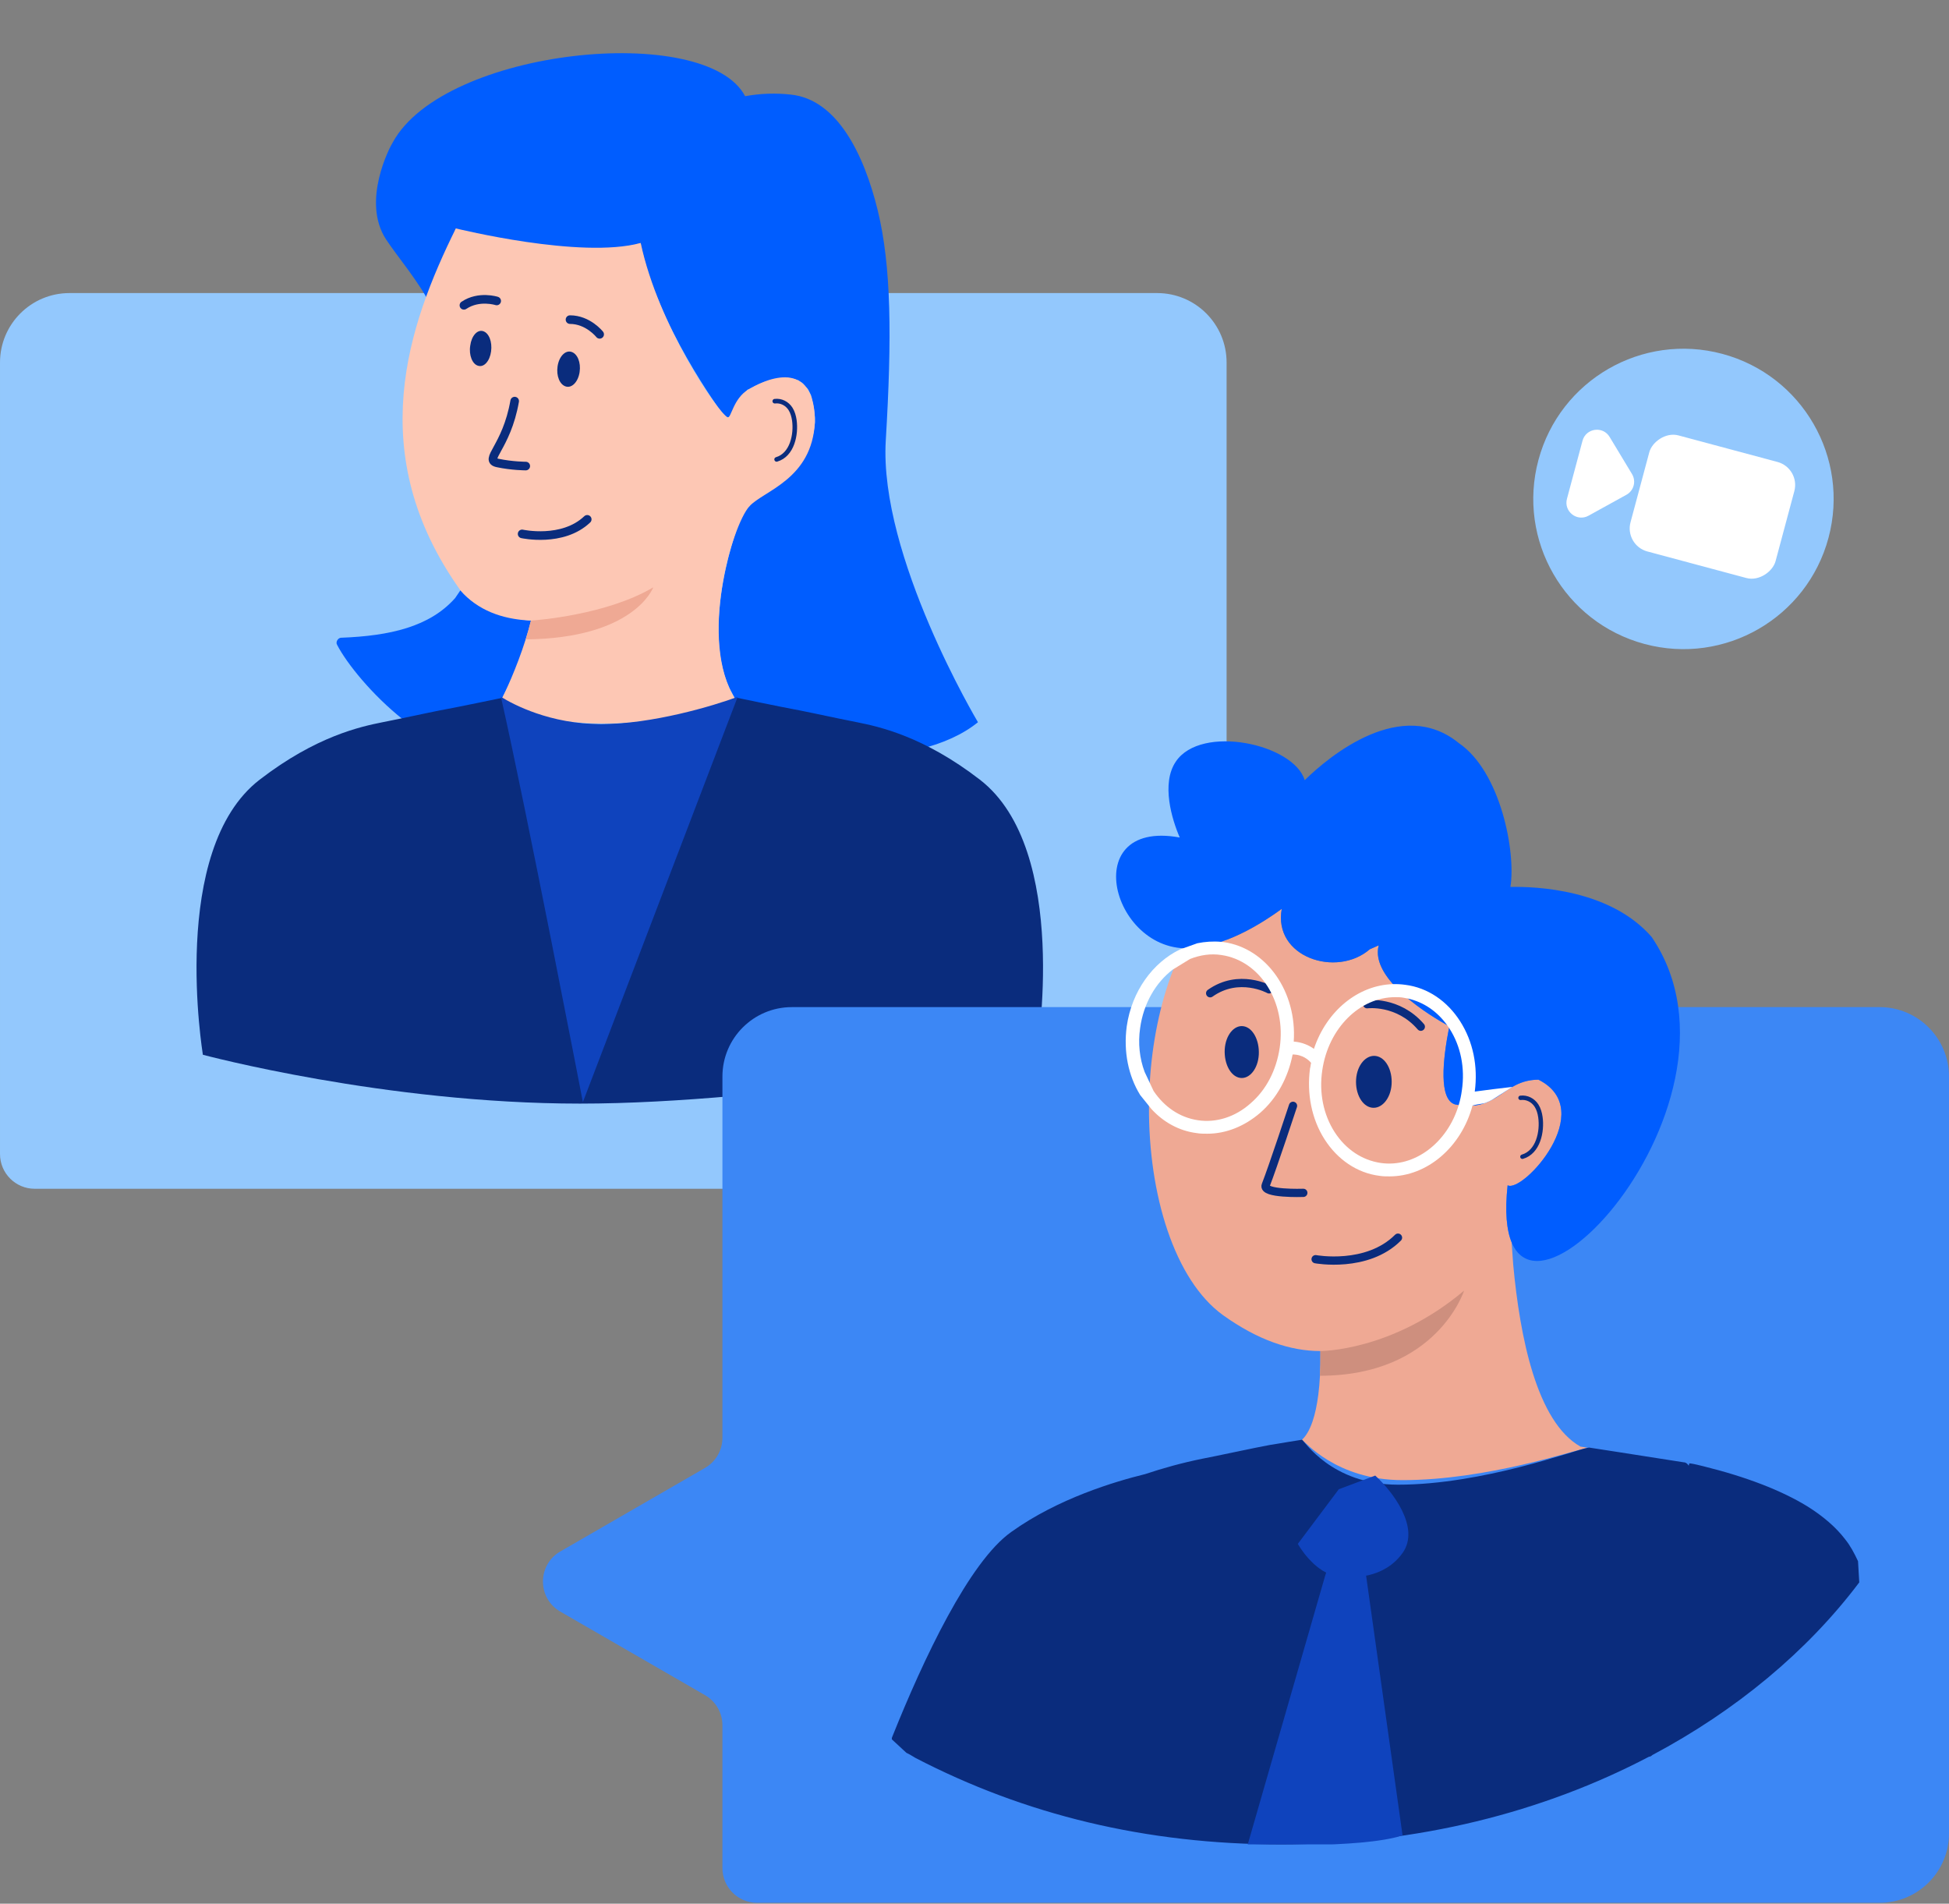 <svg width="214" height="209" viewBox="0 0 214 209" fill="none" xmlns="http://www.w3.org/2000/svg">
<rect x="0" y="0" width="214" height="209" fill="#808080" stroke="none"/>
<path d="M134.68 39.799C134.68 35.589 131.267 32.176 127.057 32.176H7.624C3.414 32.176 0.001 35.589 0.001 39.799V126.701C0.001 128.806 1.708 130.512 3.813 130.512H127.057C131.267 130.512 134.68 127.099 134.68 122.889V39.799Z" fill="#93C8FD"/>
<g clip-path="url(#clip0_3661_1943)">
<path d="M49.975 65.661C47.172 68.819 42.821 69.811 37.448 70.016C37.119 70.022 36.816 70.485 37.019 70.803C39.076 74.789 48.111 84.712 55.675 82.828C55.319 82.543 55.026 82.037 54.902 81.517C54.922 81.557 54.939 81.597 54.962 81.638C55.045 80.679 55.042 77.297 55.155 76.613C56.427 73.961 58.048 71.072 58.308 68.132C55.572 67.907 52.389 66.996 50.555 64.807M50.002 25.181C49.792 25.114 50.175 25.288 50.002 25.181C49.999 25.137 50.022 25.124 50.059 25.081C54.859 27.97 59.5 28.218 64.024 27.836C66.371 27.638 68.531 27.206 70.352 26.676C72.044 35.546 79.098 45.089 79.471 45.602C79.564 45.72 79.737 45.83 79.903 45.817C80.067 45.803 80.223 45.703 80.293 45.575L82.054 42.797C82.097 42.793 82.13 42.746 82.174 42.743H82.214C82.254 42.696 82.337 42.689 82.374 42.646C82.85 42.394 83.722 41.945 84.657 41.7L84.737 41.69C84.86 41.68 84.94 41.633 85.063 41.623L85.187 41.613C85.27 41.606 85.393 41.596 85.473 41.546L86.378 41.472C86.458 41.462 86.502 41.459 86.588 41.496C86.668 41.489 86.755 41.523 86.798 41.519C86.878 41.513 86.964 41.546 87.051 41.583C87.091 41.58 87.177 41.613 87.217 41.61C87.344 41.64 87.474 41.714 87.603 41.744H87.643C87.687 41.737 87.69 41.778 87.733 41.814C87.817 41.851 87.91 41.928 87.993 41.962C88.04 41.999 88.083 42.036 88.129 42.072C88.173 42.113 88.263 42.19 88.309 42.267C88.356 42.307 88.399 42.344 88.446 42.424C88.496 42.502 88.582 42.538 88.629 42.615C88.672 42.656 88.679 42.696 88.722 42.736C88.769 42.813 88.815 42.894 88.868 43.014C88.918 43.092 88.922 43.135 88.968 43.215C89.015 43.293 89.065 43.373 89.075 43.497C89.125 43.578 89.132 43.658 89.141 43.785C89.148 43.866 89.195 43.946 89.208 44.07C89.218 44.198 89.268 44.315 89.278 44.442C89.285 44.523 89.335 44.603 89.341 44.687C89.358 44.895 89.418 45.096 89.438 45.347L89.484 45.884C89.498 46.051 89.471 46.219 89.481 46.343V46.383C89.441 46.889 89.361 47.399 89.235 47.868C89.235 47.868 89.238 47.908 89.198 47.952C89.162 48.039 89.132 48.167 89.098 48.254C89.065 48.341 89.072 48.421 89.038 48.508C89.042 48.552 88.998 48.556 89.002 48.596C87.48 52.729 82.61 54.935 82.57 54.938C82.33 55.042 82.187 55.347 82.29 55.588C82.047 55.652 81.901 55.87 81.824 55.96C80.759 57.596 76.981 68.97 80.1 75.553L80.736 76.75C85.038 84.271 100.763 84.69 107.38 79.29C107.38 79.29 96.493 61.059 97.258 48.351C97.934 37.068 97.877 29.242 96.372 23.085C94.868 16.927 91.915 10.921 86.854 10.388C85.183 10.197 83.489 10.257 81.814 10.562C77.547 2.404 48.766 5.279 43.128 15.63C42.835 16.072 39.648 22.087 42.389 26.284C43.577 28.104 46.074 30.997 47.472 33.843" fill="#005DFF"/>
<path d="M113.827 115.799C113.827 115.799 85.07 121.162 63.675 121.162C42.279 121.162 22.275 115.799 22.275 115.799C22.275 115.678 18.503 93.319 28.51 85.599C34.706 80.823 39.586 79.777 42.006 79.291C42.159 79.267 42.975 79.1 44.01 78.885C45.834 78.5 48.348 77.97 49.097 77.839C50.046 77.675 55.153 76.612 55.153 76.612C55.382 76.696 58.808 79.525 66.012 79.525C73.216 79.525 80.719 76.696 80.949 76.612C80.949 76.612 86.056 77.675 87.005 77.839C87.754 77.97 90.267 78.5 92.091 78.885C93.127 79.1 93.942 79.267 94.096 79.291C96.516 79.777 101.399 80.823 107.591 85.599C117.602 93.319 113.827 115.678 113.827 115.799Z" fill="#0A2C7D"/>
<path d="M89.473 46.343C89.174 52.641 83.834 53.871 82.282 55.588C80.365 57.71 76.686 70.314 80.728 76.75C75.185 79.495 60.294 81.128 55.147 76.612C55.384 76.18 56.719 73.367 57.718 70.196C57.934 69.516 58.13 68.822 58.3 68.131C58.167 68.125 58.037 68.118 57.904 68.108C55.134 67.934 52.468 67.029 50.55 64.806C39.832 49.792 44.811 35.685 50.051 25.08C50.264 25.117 63.746 28.466 70.344 26.676C72.332 35.857 78.844 45.303 79.895 45.816C80.288 45.95 80.491 43.735 82.206 42.739C86.184 40.433 89.503 40.885 89.473 46.343Z" fill="#FDC7B4"/>
<path d="M85.07 44.047C85.763 43.959 86.429 44.305 86.801 44.895C87.034 45.267 87.154 45.703 87.218 46.138C87.437 47.69 86.988 49.933 85.273 50.436" stroke="#0A2C7D" stroke-width="0.504" stroke-linecap="round" stroke-linejoin="round"/>
<path d="M62.137 42.434C62.813 42.629 63.486 41.905 63.642 40.845C63.798 39.789 63.402 38.821 62.727 38.626C62.051 38.432 61.378 39.156 61.222 40.215C61.065 41.271 61.458 42.24 62.137 42.434Z" fill="#0A2C7D"/>
<path d="M52.509 40.158C53.148 40.353 53.781 39.635 53.921 38.58C54.064 37.524 53.688 36.555 53.045 36.357C52.403 36.159 51.773 36.88 51.634 37.936C51.461 38.992 51.87 40.001 52.509 40.158Z" fill="#0A2C7D"/>
<path d="M71.727 64.484C71.664 64.655 69.52 70.082 57.719 70.196C57.935 69.516 58.132 68.822 58.301 68.132C58.168 68.125 58.434 68.141 58.301 68.132C58.857 68.098 66.607 67.525 71.727 64.484Z" fill="#EFA994"/>
<path d="M57.328 58.616C57.328 58.616 61.764 59.597 64.478 57.017" stroke="#0A2C7D" stroke-width="0.945" stroke-linecap="round" stroke-linejoin="round"/>
<path d="M56.511 44.037C55.615 49.159 53.038 50.49 54.636 50.828C56.234 51.167 57.729 51.167 57.729 51.167" stroke="#0A2C7D" stroke-width="0.945" stroke-linecap="round" stroke-linejoin="round"/>
<path d="M54.536 33.041C54.536 33.041 52.589 32.411 50.938 33.521" stroke="#0A2C7D" stroke-width="0.945" stroke-linecap="round" stroke-linejoin="round"/>
<path d="M65.842 36.706C65.842 36.706 64.57 35.093 62.586 35.09" stroke="#0A2C7D" stroke-width="0.945" stroke-linecap="round" stroke-linejoin="round"/>
<path d="M64 121C64 121 57.833 89 55 76.5C56.333 77.333 60.4 79.5 66 79.5C71.6 79.5 78.333 77.5 81 76.5L64 121Z" fill="#0F43BD"/>
</g>
<ellipse cx="16.486" cy="16.486" rx="16.486" ry="16.486" transform="matrix(-0.966 -0.259 -0.259 0.966 205.039 43.121)" fill="#93C8FD"/>
<rect width="16.486" height="13.189" rx="2.614" transform="matrix(-0.966 -0.259 -0.259 0.966 197.695 51.395)" fill="white"/>
<path d="M178.585 54.318C179.396 53.87 179.673 52.838 179.194 52.044L176.736 47.969C175.992 46.736 174.132 46.999 173.759 48.39L172.051 54.765C171.678 56.156 173.157 57.314 174.418 56.618L178.585 54.318Z" fill="white"/>
<path fill-rule="evenodd" clip-rule="evenodd" d="M206.377 110.569C210.587 110.569 214 113.982 214 118.192V201.282C214 205.492 210.587 208.905 206.377 208.905H83.133C81.028 208.905 79.322 207.199 79.322 205.094V189.411C79.322 188.049 78.595 186.791 77.416 186.11L61.522 176.934C58.981 175.467 58.981 171.799 61.522 170.332L77.416 161.156C78.595 160.475 79.322 159.217 79.322 157.855V118.192C79.322 113.982 82.735 110.569 86.945 110.569H206.377Z" fill="#3C87F5"/>
<g clip-path="url(#clip1_3661_1943)">
<path d="M174.259 158.965C172.932 159.196 163.277 162.5 154 162.5C146.676 162.5 143.192 158.154 142.958 158.069C143.896 157.198 144.465 155.369 144.752 153.096C144.837 152.444 144.894 151.752 144.932 151.04C144.976 150.232 144.993 149.394 144.982 148.539V148.329C141.723 148.329 138.152 147.158 134.277 144.38C128.956 140.525 126.09 131.131 126.157 121.427C126.161 120.579 126.188 119.728 126.242 118.876C126.499 114.537 127.352 110.221 128.841 106.404C129.143 105.627 129.474 104.871 129.83 104.141C129.833 104.128 129.84 104.117 129.847 104.104C129.874 104.107 129.897 104.107 129.924 104.107C130.51 104.138 131.119 104.094 131.752 103.975C132.527 103.86 133.306 103.663 134.074 103.401C136.592 102.553 138.988 101.057 140.735 99.781C139.77 105.091 146.756 107.374 150.398 104.223C150.706 104.097 151.075 103.914 151.383 103.788C151.004 105.217 151.758 106.699 152.95 108.046C153.444 108.603 154.012 109.135 154.605 109.634C156.155 110.933 157.878 111.982 158.886 112.538C158.974 112.586 159.059 112.633 159.137 112.674C159.127 112.732 159.113 112.793 159.103 112.85C158.385 116.511 157.996 120.705 159.753 121.248C159.895 121.275 160.03 121.298 160.166 121.319C160.727 121.404 161.228 121.424 161.675 121.387C162.149 121.353 162.565 121.261 162.948 121.132C163.239 121.091 163.469 120.776 163.848 120.735C165.405 119.894 166.505 118.55 168.921 118.533C175.562 121.872 167.165 131.043 165.537 130.13C165.226 133.004 165.422 135.049 165.977 136.39L166.15 138.829C166.884 146.788 168.732 156.102 173.531 158.816C173.755 158.85 173.988 158.887 174.232 158.924C174.242 158.938 174.252 158.952 174.259 158.965Z" fill="#EFA994"/>
<path d="M166.953 120.528C167.657 120.44 168.334 120.79 168.713 121.387C168.95 121.763 169.072 122.204 169.136 122.646C169.36 124.216 168.903 126.486 167.16 126.995" stroke="#0A2C7D" stroke-width="0.483" stroke-linecap="round" stroke-linejoin="round"/>
<path d="M204.147 173.731C204.147 173.731 204.136 173.741 204.133 173.744C198.413 181.331 190.595 187.807 181.426 192.683C181.304 192.805 181.182 192.866 181.057 192.866C169.428 198.973 155.581 202.491 140.689 202.491C125.797 202.491 112.506 199.221 100.504 192.992C100.382 192.927 100.322 192.866 100.196 192.805C100.014 192.683 99.766 192.557 99.519 192.435L97.922 190.956C97.922 190.834 97.922 190.769 97.983 190.647C101.367 182.196 106.414 171.461 111.03 168.194C116.199 164.489 122.477 162.64 125.736 161.839C127.584 161.221 129.737 160.604 132.197 160.112C132.631 160.051 138.212 158.85 139.407 158.643C140.371 158.477 142.954 158.066 142.954 158.066C142.954 158.066 142.957 158.066 142.96 158.07C143.194 158.154 146.176 163 153.5 163C162.777 163 172.934 159.196 174.261 158.965C174.41 158.938 174.488 158.925 174.488 158.925C174.488 158.925 176.332 159.21 177.209 159.345C179.761 159.742 182.316 160.143 184.871 160.543C185.115 160.543 185.301 160.726 185.423 160.913C185.423 160.852 185.487 160.729 185.487 160.665H185.609C186.043 160.729 186.533 160.852 187.027 160.974C191.766 162.148 195.58 163.627 198.41 165.354C200.197 166.467 201.612 167.698 202.596 168.994C203.148 169.673 203.581 170.474 204.011 171.4L204.147 173.731Z" fill="#0A2C7D"/>
<path d="M160.756 141.693C160.756 141.693 157.784 151.04 144.93 151.04C144.974 150.232 144.991 149.394 144.98 148.539V148.329C144.98 148.329 152.863 148.37 160.756 141.693Z" fill="#CE8F7E"/>
<path d="M148.899 118.502C148.801 120.076 149.559 121.457 150.632 121.61C151.705 121.762 152.697 120.616 152.798 119.041C152.896 117.467 152.138 116.086 151.065 115.934C149.992 115.781 149.001 116.928 148.899 118.502Z" fill="#0A2C7D"/>
<path d="M134.475 115.219C134.391 116.789 135.125 118.177 136.154 118.337C137.183 118.496 138.127 117.356 138.215 115.785C138.3 114.214 137.565 112.827 136.537 112.667C135.508 112.508 134.563 113.648 134.475 115.219Z" fill="#0A2C7D"/>
<path d="M141.973 121.406C141.973 121.406 139.752 128.144 138.977 130.119C138.585 131.12 143.103 130.96 143.103 130.96" stroke="#0A2C7D" stroke-width="0.906" stroke-linecap="round" stroke-linejoin="round"/>
<path d="M150.109 110.251C150.109 110.251 153.494 109.813 156.005 112.721" stroke="#0A2C7D" stroke-width="0.906" stroke-linecap="round" stroke-linejoin="round"/>
<path d="M139.346 108.619C139.346 108.619 136.046 106.797 132.875 109.047" stroke="#0A2C7D" stroke-width="0.906" stroke-linecap="round" stroke-linejoin="round"/>
<path d="M144.453 138.245C144.453 138.245 150.099 139.29 153.5 135.88" stroke="#0A2C7D" stroke-width="0.906" stroke-linecap="round" stroke-linejoin="round"/>
<path d="M181.35 102.865C176.794 97.623 168.61 97.314 165.842 97.376C166.465 93.542 164.765 84.707 160.179 81.582C153.901 76.462 146.025 82.939 143.257 85.653C142.048 81.663 131.878 79.475 129.102 83.618C127.481 86.02 128.669 89.945 129.536 91.947C117.852 89.82 122.367 105.773 131.752 103.975C135.073 103.483 138.457 101.447 140.735 99.781C139.77 105.091 146.756 107.374 150.398 104.222C150.706 104.097 151.075 103.913 151.383 103.788C150.398 107.489 157.045 111.561 159.137 112.674C158.399 116.375 157.969 120.694 159.753 121.247C164.532 122.194 164.935 118.564 168.922 118.533C175.562 121.871 167.165 131.042 165.537 130.13C163.006 153.648 194.171 121.702 181.35 102.865Z" fill="#005DFF"/>
<path d="M166.062 119.327C165.449 119.388 162.298 119.781 161.929 119.842C162.298 117.064 161.743 114.349 160.328 112.131C158.913 109.908 156.761 108.429 154.3 108.12C153.847 108.056 153.397 108.032 152.953 108.046C149.105 108.151 145.649 111.004 144.268 115.154C143.778 114.784 142.976 114.414 142.052 114.353C142.42 108.924 139.1 104.11 134.362 103.431C134.267 103.418 134.172 103.408 134.077 103.401C133.187 103.323 132.304 103.387 131.468 103.557L129.928 104.107L129.833 104.141L129.559 104.239C126.604 105.66 124.266 108.802 123.714 112.69C123.345 115.469 123.897 118.119 125.19 120.219L126.161 121.427L126.422 121.752C127.714 123.171 129.437 124.158 131.407 124.402C131.776 124.467 132.145 124.467 132.575 124.467C134.605 124.467 136.636 123.663 138.359 122.183C140.207 120.579 141.436 118.299 141.93 115.768C143.036 115.768 143.713 116.385 143.96 116.694C143.9 116.877 143.9 117.125 143.839 117.308C143.47 120.087 144.021 122.862 145.436 125.081C146.854 127.303 149.007 128.782 151.467 129.091C151.836 129.152 152.205 129.152 152.574 129.152C156.697 129.152 160.45 125.949 161.679 121.386C161.679 121.386 161.68 121.384 161.682 121.379C161.929 121.298 162.349 121.216 162.951 121.132C163.273 121.023 163.571 120.887 163.852 120.735M140.512 115.028C140.143 117.498 139.032 119.656 137.31 121.135C135.648 122.618 133.556 123.296 131.526 122.987C129.495 122.679 127.833 121.505 126.665 119.778L126.242 118.875L125.68 117.681C125.125 116.202 124.943 114.536 125.186 112.87C125.555 110.156 126.909 107.873 128.757 106.454L128.842 106.404L130.666 105.284C131.773 104.85 132.94 104.666 134.111 104.85C138.356 105.467 141.249 110.034 140.512 115.028ZM151.586 127.676C149.555 127.368 147.771 126.194 146.539 124.284C145.311 122.37 144.817 119.964 145.186 117.498C145.863 112.87 149.311 109.477 153.187 109.477C153.495 109.477 153.803 109.477 154.111 109.538C154.277 109.566 154.442 109.596 154.605 109.633C156.29 110.013 157.78 111.008 158.886 112.538C158.961 112.639 159.032 112.741 159.103 112.85C159.123 112.877 159.14 112.904 159.157 112.931C160.386 114.845 160.88 117.25 160.511 119.717C160.437 120.27 160.321 120.803 160.166 121.318C158.934 125.454 155.309 128.226 151.586 127.676Z" fill="white"/>
<path d="M163.853 120.735C163.474 120.871 163.244 121.092 162.953 121.132C163.275 121.024 163.572 120.888 163.853 120.735Z" fill="white"/>
<path d="M142.5 169.5L147 163.5L151 162C152.833 163.667 156 167.7 154 170.5C152 173.3 148.5 173.333 147 173C145 173 143.167 170.667 142.5 169.5Z" fill="#0F43BD"/>
<path d="M154 201.5L150 173L146 171.5L145.5 173L137 202.5C137 202.5 149.5 203 154 201.5Z" fill="#0F43BD"/>
</g>
<defs>
<clipPath id="clip0_3661_1943">
<rect width="92.947" height="121.163" fill="white" transform="translate(21.578)"/>
</clipPath>
<clipPath id="clip1_3661_1943">
<rect width="106.225" height="122.822" fill="white" transform="translate(97.922 79.669)"/>
</clipPath>
</defs>
</svg>

